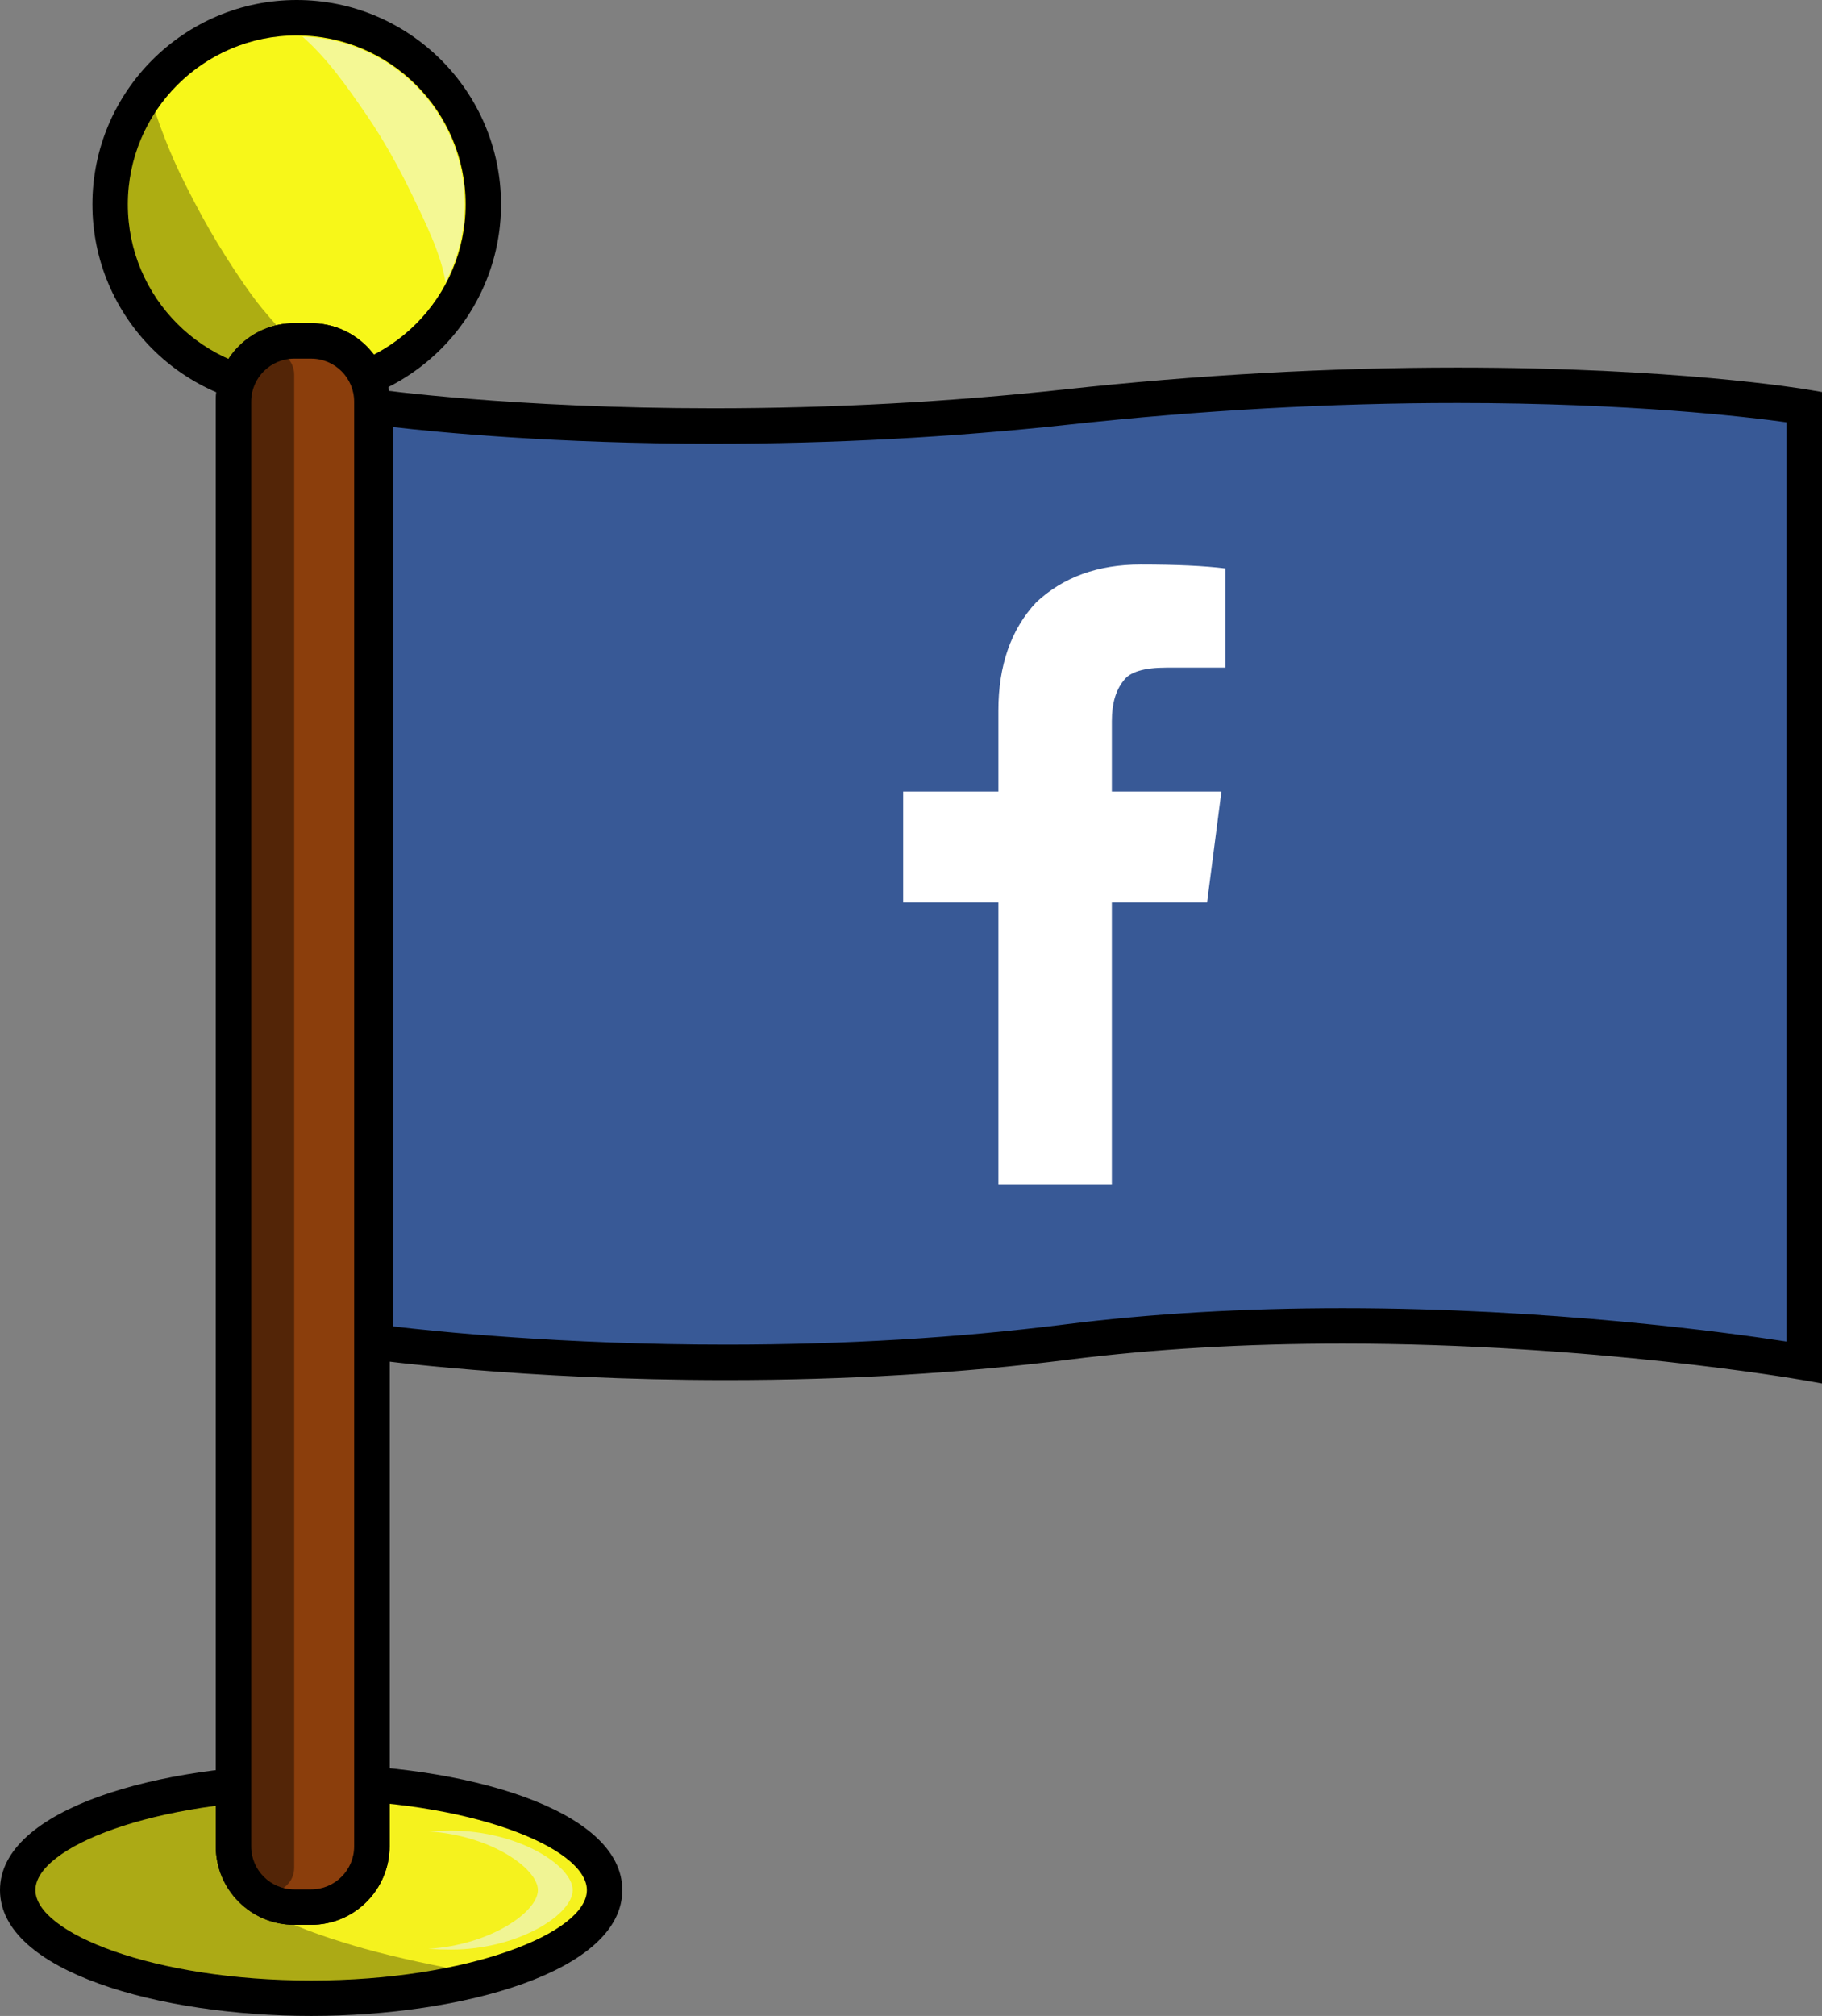 <?xml version="1.0" ?><!DOCTYPE svg  PUBLIC '-//W3C//DTD SVG 1.1//EN'  'http://www.w3.org/Graphics/SVG/1.1/DTD/svg11.dtd'><svg enable-background="new 0 0 360.131 398.293" height="398.293px" version="1.1" viewBox="0 0 360.131 398.293" width="360.131px" xml:space="preserve" xmlns="http://www.w3.org/2000/svg" xmlns:xlink="http://www.w3.org/1999/xlink"><rect x="0" y="0" width="360.131" height="398.293" fill="#808080" stroke="none"/><g id="Flags"/><g id="Iconos"><g><g opacity="0.4"><path d="M92.455,49.719c1.073-5.514,1.183-12.238,0.408-17.944c-0.887-6.528-5.263-12.083-10.074-16.573     C74.758,7.708,64.047,4.331,53.557,3.858c-0.113,0.016-0.228,0.027-0.341,0.043c7.43,1.431,14.516,13.03,18.313,18.215     c9.558,13.052,14.667,28.717,14.667,42.343l0.203,0.203c1.496-1.709,2.838-3.554,4.002-5.52     C91.446,55.639,92.095,51.571,92.455,49.719z" fill="#FFFFFF"/></g><g><ellipse cx="61.5" cy="373.434" fill="#F5F21E" rx="58" ry="21.359"/><path d="M61.5,398.293c-29.813,0-61.5-8.712-61.5-24.859c0-16.146,31.687-24.859,61.5-24.859s61.5,8.712,61.5,24.859     C123,389.581,91.313,398.293,61.5,398.293z M61.5,355.575c-31.192,0-54.5,9.429-54.5,17.859c0,8.431,23.308,17.859,54.5,17.859     s54.5-9.429,54.5-17.859C116,365.003,92.692,355.575,61.5,355.575z"/></g><g><circle cx="58.646" cy="40.383" fill="#F7F719" r="36.883"/><path d="M58.646,80.767c-22.267,0-40.383-18.116-40.383-40.383S36.379,0,58.646,0c22.268,0,40.383,18.116,40.383,40.383     S80.914,80.767,58.646,80.767z M58.646,7C40.239,7,25.263,21.976,25.263,40.383s14.976,33.383,33.383,33.383     c18.408,0,33.383-14.976,33.383-33.383S77.054,7,58.646,7z"/></g><g><path d="M73.5,364.793c0,6.627-5.373,12-12,12h-3.351c-6.627,0-12-5.373-12-12V79.357c0-6.627,5.373-12,12-12     H61.5c6.627,0,12,5.373,12,12V364.793z" fill="#8B3E0C"/><path d="M61.5,380.293h-3.351c-8.547,0-15.5-6.953-15.5-15.5V79.356c0-8.547,6.953-15.5,15.5-15.5H61.5     c8.547,0,15.5,6.953,15.5,15.5v285.437C77,373.34,70.047,380.293,61.5,380.293z M58.149,70.856c-4.687,0-8.5,3.813-8.5,8.5     v285.437c0,4.687,3.813,8.5,8.5,8.5H61.5c4.687,0,8.5-3.813,8.5-8.5V79.356c0-4.687-3.813-8.5-8.5-8.5H58.149z"/></g><g><path d="M74.167,80.417v184.732c0,0,64.967,9.039,136.713,0c71.746-9.039,145.752,4.017,145.752,4.017V80.417     c0,0-57.131-9.659-145.752,0C133.35,88.867,74.167,80.417,74.167,80.417z" fill="#385996"/><path d="M360.131,273.337l-4.108-0.724c-0.406-0.071-41.146-7.151-90.645-7.151c-19.228,0-37.417,1.063-54.062,3.16     c-21.303,2.684-44.104,4.044-67.769,4.044c-40.28,0-69.573-4.01-69.864-4.05l-3.018-0.42V76.383l3.994,0.569     c0.261,0.037,26.563,3.72,66.317,3.72c23.393,0,46.784-1.256,69.522-3.735c26.261-2.862,52.354-4.313,77.554-4.313     c42.98,0,68.112,4.164,69.161,4.341l2.917,0.493V273.337z M77.667,262.06c8.392,0.994,33.523,3.606,65.882,3.606     c23.373,0,45.879-1.342,66.894-3.99c16.934-2.133,35.417-3.215,54.937-3.215c41,0,76.094,4.804,87.752,6.596V83.436     c-7.812-1.081-30.945-3.812-65.077-3.812c-24.948,0-50.785,1.437-76.795,4.272c-22.99,2.505-46.636,3.776-70.281,3.776     c-31.296,0-54.42-2.264-63.311-3.292V262.06z"/></g><g opacity="0.3"><path d="M51.828,60.977c-0.339-0.413-0.669-0.832-1.003-1.249c-0.128-0.174-0.35-0.472-0.692-0.927     c-2.559-3.454-4.895-7.069-7.131-10.738c-2.089-3.428-3.995-6.965-5.817-10.541c-2.341-4.596-3.524-7.419-4.667-10.35     c-1.178-3.019-2.232-6.085-3.168-9.186c-4.755,6.21-7.586,13.971-7.586,22.397c0,20.37,6.513,31.883,26.883,31.883     c0.306,0,7.608-4.016,7.913-4.023c0.326-4.378,1.758,0.112-1.402-3.411C54.022,63.568,52.915,62.284,51.828,60.977z"/></g><g opacity="0.3"><path d="M96.935,390.338c-7.58-1.305-15.129-2.774-22.587-4.705c-3.066-0.794-6.096-1.715-9.107-2.694     c-1.5-0.488-2.981-1.029-4.461-1.572c-0.006-0.002-2.787-1.137-2.905-1.157c-2.585-1.155-5.101-2.455-7.575-3.83     c-0.8-0.445-1.584-0.918-2.362-1.4c-2.414-7.828-3.239-14.395-4.009-21.904C20.487,355.817,3.5,363.894,3.5,373.434     c0,11.796,25.967,21.359,58,21.359C74.848,394.793,87.133,393.128,96.935,390.338z"/></g><g><path d="M73.5,364.793c0,6.627-5.373,12-12,12h-3.351c-6.627,0-12-5.373-12-12V79.357c0-6.627,5.373-12,12-12     H61.5c6.627,0,12,5.373,12,12V364.793z" fill="#8B3E0C"/><path d="M61.5,380.293h-3.351c-8.547,0-15.5-6.953-15.5-15.5V79.356c0-8.547,6.953-15.5,15.5-15.5H61.5     c8.547,0,15.5,6.953,15.5,15.5v285.437C77,373.34,70.047,380.293,61.5,380.293z M58.149,70.856c-4.687,0-8.5,3.813-8.5,8.5     v285.437c0,4.687,3.813,8.5,8.5,8.5H61.5c4.687,0,8.5-3.813,8.5-8.5V79.356c0-4.687-3.813-8.5-8.5-8.5H58.149z"/></g><g><path d="M91.838,40.383c0-17.955-14.259-32.57-32.069-33.163c4.919,4.328,8.669,9.669,12.504,15.238     c3.55,5.155,6.625,10.712,9.324,16.341c2.164,4.513,5.606,11.339,6.459,16.969C90.467,51.168,91.838,45.937,91.838,40.383z" fill="#F4F894"/></g><g opacity="0.4"><path d="M58.149,369.041c0,2.624-2.127,4.751-4.751,4.751l0,0c-2.624,0-4.751-2.127-4.751-4.751V74.018     c0-2.624,2.127-4.751,4.751-4.751l0,0c2.624,0,4.751,2.127,4.751,4.751V369.041z"/></g><g><path d="M89.132,361.684c-1.523,0-3.011,0.054-4.456,0.152c12.319,0.76,21.644,7.319,21.644,11.598     c0,4.279-9.325,10.838-21.644,11.598c1.445,0.098,2.933,0.152,4.456,0.152c13.289,0,24.063-6.918,24.063-11.75     C113.194,368.601,102.421,361.684,89.132,361.684z" fill="#F0F494"/></g><g><path d="M242.195,112.303v19.594h-11.602c-4.472,0-7.308,0.862-8.508,2.578c-1.547,1.894-2.32,4.556-2.32,7.992     v13.922h21.656l-2.836,21.914h-18.82v55.688h-22.43v-55.688h-18.82v-21.914h18.82v-15.984c0-8.935,2.489-16.069,7.477-21.398     c5.325-4.983,12.202-7.477,20.625-7.477C232.483,111.53,238.07,111.788,242.195,112.303z" fill="#FFFFFF"/></g></g></g></svg>